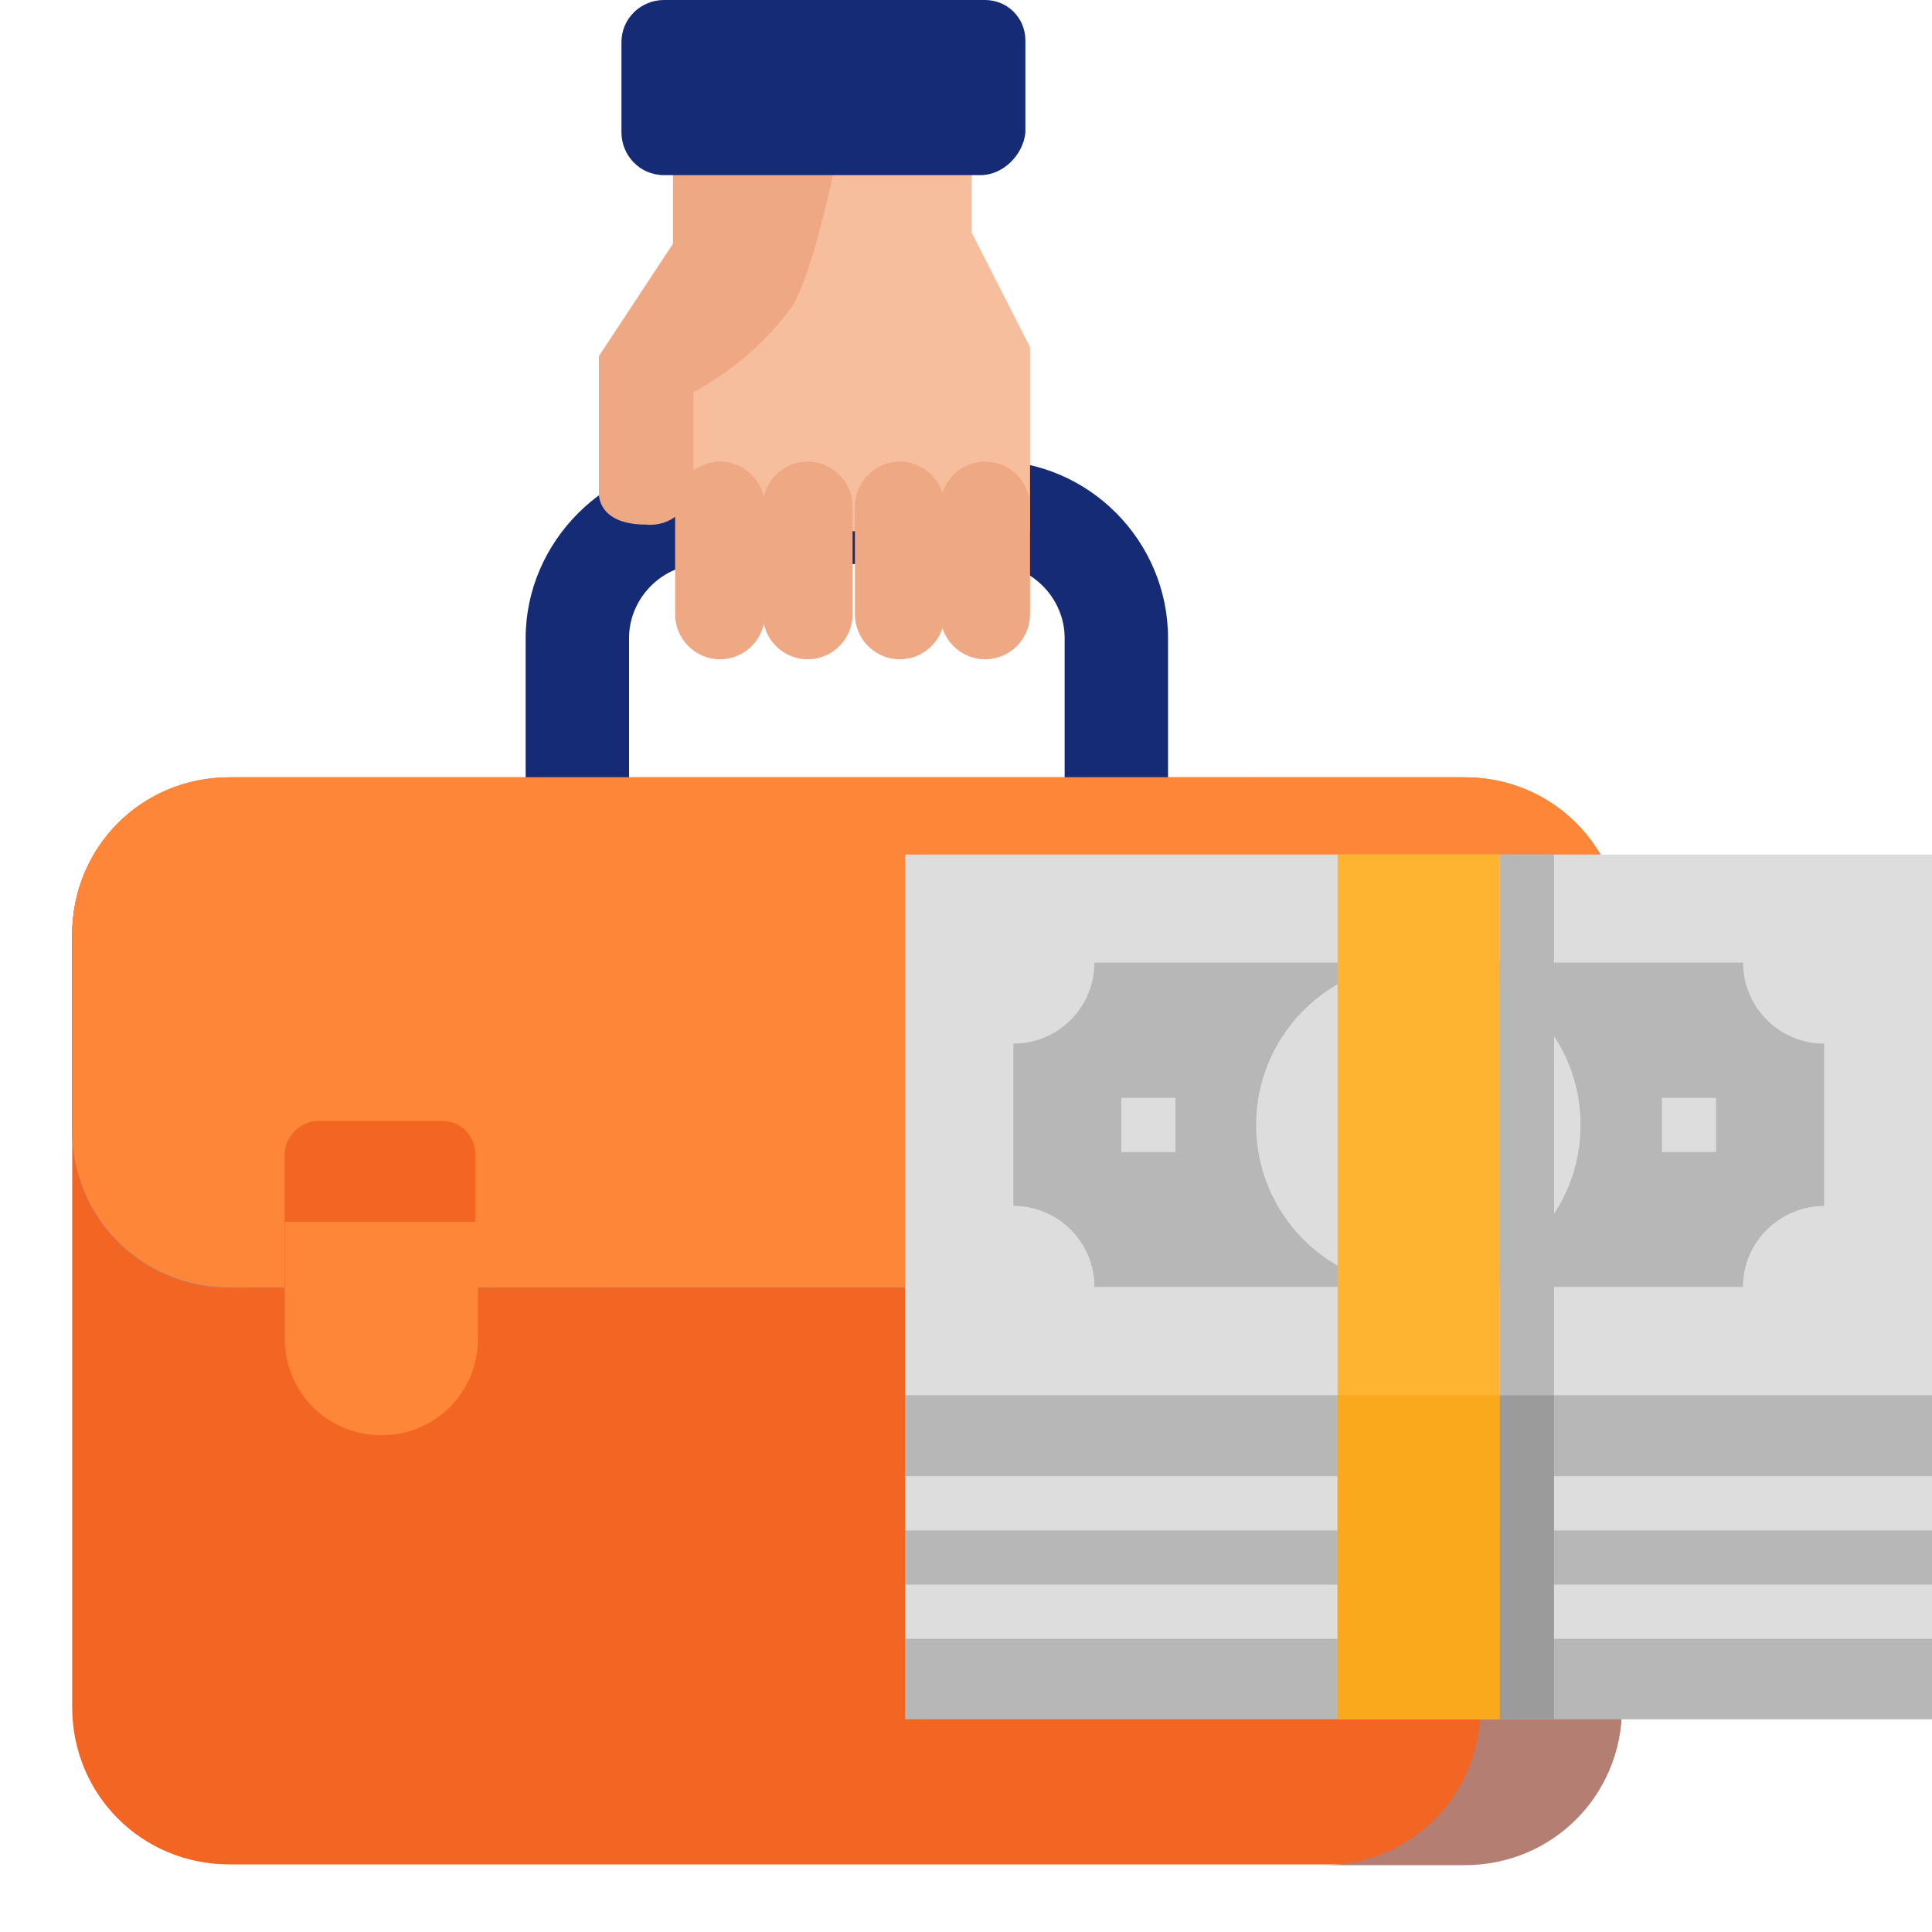 <?xml version="1.0" encoding="utf-8"?>
<!-- Generator: Adobe Illustrator 26.0.2, SVG Export Plug-In . SVG Version: 6.00 Build 0)  -->
<svg version="1.1" id="Layer_1" xmlns="http://www.w3.org/2000/svg" xmlns:xlink="http://www.w3.org/1999/xlink" x="0px" y="0px"
	 viewBox="0 0 1080 1080" style="enable-background:new 0 0 1080 1080;" xml:space="preserve">
<style type="text/css">
	.st0{fill:#162B75;}
	.st1{fill:#F26522;}
	.st2{fill:#B57E73;}
	.st3{fill:#FE8639;}
	.st4{fill:#F7BE9D;}
	.st5{fill:#EEA884;}
	.st6{fill:#B7B7B7;}
	.st7{fill:#DDDDDD;}
	.st8{fill:#FFB431;}
	.st9{fill:#F9A91B;}
	.st10{fill:#9B9B9B;}
</style>
<g transform="translate(2626.853 -51.286)">
	<g transform="translate(20.189)">
		<path class="st0" d="M-2023,539.8c-16.3,0-28.9-12.6-28.9-28.9V408c0-22.6-18.8-41.4-41.4-41.4H-2254c-22.6,0-41.4,18.8-41.4,41.4
			v101.7c0,16.3-13.8,28.9-28.9,28.9c-16.3,0-28.9-12.6-28.9-28.9V408c0-54,45.2-99.2,99.2-99.2h160.7c55.2,0,99.2,45.2,99.2,99.2
			v101.7C-1994.2,526-2006.7,539.8-2023,539.8L-2023,539.8z"/>
	</g>
	<path class="st1" d="M-1808.1,1093.5h-690.5c-49,0-87.9-38.9-87.9-87.9l0,0V573.7c0-49,38.9-87.9,87.9-87.9l0,0h690.5
		c49,0,87.9,38.9,87.9,87.9l0,0v431.9C-1720.2,1054.6-1759.1,1093.5-1808.1,1093.5L-1808.1,1093.5z"/>
	<g transform="translate(0 14.128)">
		<path class="st2" d="M-1808.1,472.1h-690.5c-49,0-87.9,38.9-87.9,87.9l0,0v109.2c0,49,38.9,87.9,87.9,87.9l0,0h690.5
			c49,0,87.9-38.9,87.9-87.9l0,0V560C-1720.2,511-1759.1,472.1-1808.1,472.1L-1808.1,472.1z"/>
		<path class="st2" d="M-1808.1,472.1h-79.1c49,0,87.9,38.9,87.9,87.9l0,0v431.9c0,49-38.9,87.9-87.9,87.9l0,0h79.1
			c49,0,87.9-38.9,87.9-87.9l0,0V560C-1720.2,511-1759.1,472.1-1808.1,472.1L-1808.1,472.1z"/>
		<path class="st2" d="M-1808.1,472.1h-690.5c-49,0-87.9,38.9-87.9,87.9l0,0v109.2c0,49,38.9,87.9,87.9,87.9l0,0h690.5
			c49,0,87.9-38.9,87.9-87.9l0,0V560C-1720.2,511-1759.1,472.1-1808.1,472.1L-1808.1,472.1z"/>
	</g>
	<path class="st3" d="M-1835.7,770.8V573.7c0-49-38.9-87.9-87.9-87.9h-575c-49,0-87.9,38.9-87.9,87.9l0,0V683
		c0,49,38.9,87.9,87.9,87.9l0,0L-1835.7,770.8L-1835.7,770.8z"/>
	<path class="st3" d="M-1808.1,485.8h-120.5c49,0,87.9,38.9,87.9,87.9l0,0v197.1h32.6c49,0,87.9-38.9,87.9-87.9l0,0V573.7
		C-1720.2,524.8-1759.1,485.8-1808.1,485.8L-1808.1,485.8z"/>
	<g transform="translate(9.464 29.39)">
		<path class="st1" d="M-2423.2,824.2c-30.1,0-54-23.9-54-54l0,0V667.3c0-10,8.8-18.8,18.8-18.8h69c11.3,0,18.8,8.8,18.8,18.8v102.9
			C-2369.2,800.3-2393,824.2-2423.2,824.2L-2423.2,824.2z"/>
		<path class="st3" d="M-2477.1,704.9v65.3c0,30.1,23.9,54,54,54s54-23.9,54-54v-65.3H-2477.1z"/>
	</g>
</g>
<g transform="translate(2650.302 -65.947)">
	<path class="st4" d="M-2107.1,144.5V196l32.6,64v102.9h-197.1v-103l69-115.5h95.5V144.5z"/>
	<path class="st5" d="M-2099.6,324L-2099.6,324c13.8,0,25.1,11.3,25.1,25.1v60.3c0,13.8-11.3,25.1-25.1,25.1l0,0
		c-13.8,0-25.1-11.3-25.1-25.1v-60.3C-2124.7,335.3-2113.4,324-2099.6,324z"/>
	<path class="st5" d="M-2147.3,324L-2147.3,324c13.8,0,25.1,11.3,25.1,25.1v60.3c0,13.8-11.3,25.1-25.1,25.1l0,0
		c-13.8,0-25.1-11.3-25.1-25.1v-60.3C-2172.4,335.3-2161.1,324-2147.3,324z"/>
	<path class="st5" d="M-2198.8,324L-2198.8,324c13.8,0,25.1,11.3,25.1,25.1v60.3c0,13.8-11.3,25.1-25.1,25.1l0,0
		c-13.8,0-25.1-11.3-25.1-25.1v-60.3C-2223.9,335.3-2212.6,324-2198.8,324z"/>
	<path class="st5" d="M-2247.8,324L-2247.8,324c13.8,0,25.1,11.3,25.1,25.1v60.3c0,13.8-11.3,25.1-25.1,25.1l0,0
		c-13.8,0-25.1-11.3-25.1-25.1v-60.3C-2272.9,335.3-2261.6,324-2247.8,324z"/>
	<path class="st5" d="M-2274.1,141.9v60.3l-41.4,62.8v76.6c0,0-1.3,17.6,26.4,17.6c13.8,1.3,25.1-8.8,26.4-22.6c0-1.3,0-2.5,0-3.8
		v-47.7c21.3-11.3,40.2-27.6,55.2-47.7c15.1-26.4,27.6-97.9,27.6-97.9L-2274.1,141.9z"/>
</g>
<path class="st0" d="M548.2,97.9h-177c-13.8,0-23.8-11.3-23.8-23.9l0,0V23.8C347.3,10,358.6,0,371.1,0l0,0h179.5
	c12.6,0,22.6,10,22.6,22.6v1.3v50.2C572,86.6,560.7,97.9,548.2,97.9z"/>
<g>
	<g>
		<path class="st6" d="M505.9,598.5H1080v362.6H505.9V598.5L505.9,598.5z"/>
		<path class="st7" d="M505.9,477.7H1080v302.2H505.9V477.7L505.9,477.7z"/>
		<path class="st7" d="M505.9,885.8H1080v30.3H505.9V885.8L505.9,885.8z"/>
		<path class="st7" d="M505.9,825.2H1080v30.3H505.9V825.2L505.9,825.2z"/>
		<path class="st6" d="M974.3,719.4H611.8c0-25-20.3-45.3-45.3-45.3v-90.7c25,0,45.3-20.3,45.3-45.3h362.6c0,25,20.3,45.3,45.3,45.3
			v90.7C994.6,674.3,974.3,694.5,974.3,719.4z"/>
		<path class="st7" d="M626.8,613.7h30.3V644h-30.3V613.7z"/>
		<path class="st7" d="M929,613.7h30.3V644H929V613.7z"/>
		
			<ellipse transform="matrix(0.707 -0.707 0.707 0.707 -212.419 744.89)" class="st7" cx="793" cy="628.9" rx="90.7" ry="90.7"/>
		<path class="st8" d="M747.7,477.7h90.7V961h-90.7V477.7z"/>
		<path class="st9" d="M747.7,779.9h90.7V961h-90.7V779.9z"/>
		<path class="st6" d="M838.4,477.7h30.3v302.2h-30.3V477.7L838.4,477.7z"/>
		<path class="st6" d="M838.4,538.3h30.3v181.3h-30.3V538.3L838.4,538.3z"/>
		<path class="st10" d="M838.4,779.9h30.3V961h-30.3V779.9L838.4,779.9z"/>
	</g>
</g>
</svg>
